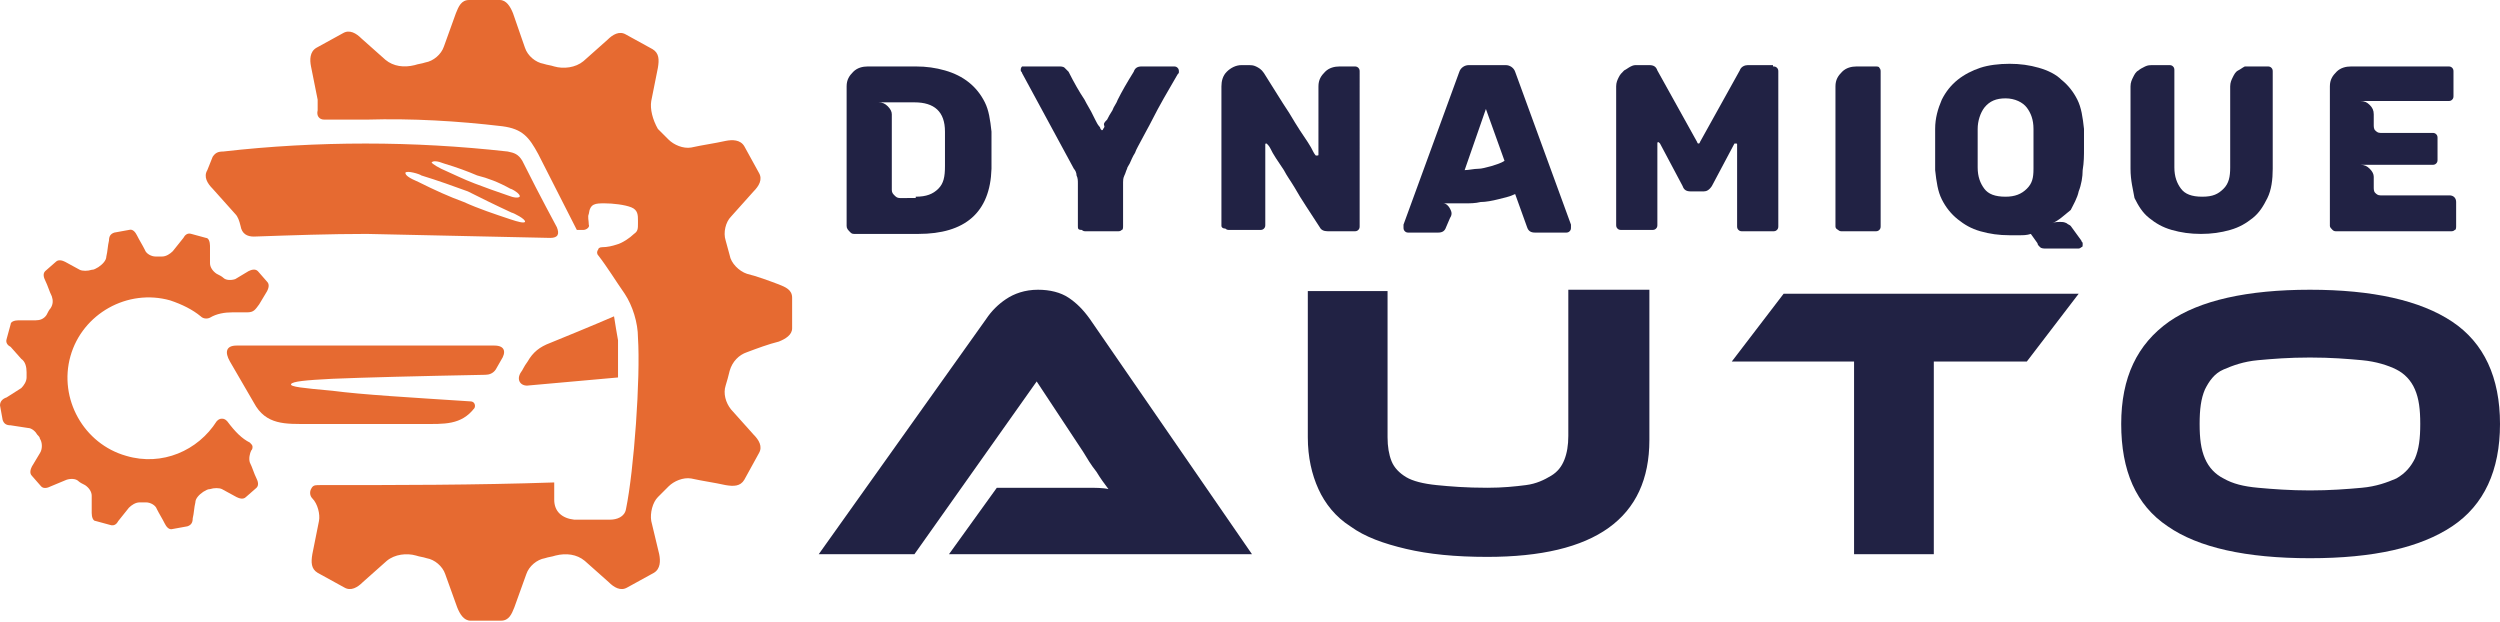 <?xml version="1.0" encoding="utf-8"?>
<!-- Generator: Adobe Illustrator 24.1.0, SVG Export Plug-In . SVG Version: 6.00 Build 0)  -->
<svg version="1.1" id="Layer_1" xmlns="http://www.w3.org/2000/svg" xmlns:xlink="http://www.w3.org/1999/xlink" x="0px" y="0px"
	 width="188.1px" height="46.8px" viewBox="0 0 188.1 46.8" style="enable-background:new 0 0 188.1 46.8;" xml:space="preserve">
<style type="text/css">
	.st0{fill:#212244;}
	.st1{fill-rule:evenodd;clip-rule:evenodd;fill:#E66A31;}
</style>
<g>
	<path class="st0" d="M63.7,17V6.5c0-0.5,0.2-0.8,0.5-1.1C64.5,5.1,64.9,5,65.3,5h3.6c0.8,0,1.5,0.1,2.2,0.3
		c0.7,0.2,1.3,0.5,1.8,0.9s0.9,0.9,1.2,1.5c0.3,0.6,0.4,1.3,0.5,2.2c0,0.2,0,0.4,0,0.6c0,0.2,0,0.5,0,0.8c0,0.3,0,0.5,0,0.8
		s0,0.4,0,0.6c-0.1,3.3-2,4.9-5.5,4.9h-4.8c-0.1,0-0.2,0-0.3-0.1C63.8,17.3,63.7,17.2,63.7,17z M68.9,14.8c0.8,0,1.3-0.2,1.7-0.6
		s0.5-0.9,0.5-1.7c0-0.2,0-0.4,0-0.6c0-0.2,0-0.5,0-0.7s0-0.5,0-0.7c0-0.2,0-0.4,0-0.6c0-1.5-0.8-2.2-2.3-2.2h-2.7
		c0.3,0,0.5,0.1,0.7,0.3c0.2,0.2,0.3,0.4,0.3,0.6v5.7c0,0.2,0.1,0.3,0.2,0.4c0.1,0.1,0.2,0.2,0.4,0.2H68.9z"/>
	<path class="st0" d="M81.1,17v-3.2c0-0.2,0-0.4-0.1-0.6c0-0.2-0.1-0.4-0.2-0.5l-3.9-7.2c0-0.1-0.1-0.1-0.1-0.2c0-0.1,0-0.2,0.1-0.3
		C77.1,5,77.2,5,77.3,5h2.4c0.1,0,0.3,0,0.4,0.1c0.1,0.1,0.2,0.2,0.3,0.3c0.4,0.8,0.8,1.5,1.2,2.1c0.2,0.4,0.4,0.7,0.5,0.9
		c0.1,0.2,0.2,0.4,0.3,0.6c0.1,0.2,0.2,0.4,0.3,0.5c0.1,0.1,0.1,0.2,0.1,0.2c0,0,0.1,0.1,0.1,0.1c0,0,0.1,0,0.1-0.1
		c0,0,0.1-0.1,0.1-0.2C83,9.3,83.1,9.2,83.3,9c0.1-0.2,0.2-0.4,0.4-0.7c0.1-0.3,0.3-0.5,0.4-0.8c0.3-0.6,0.7-1.3,1.2-2.1
		C85.4,5.1,85.6,5,85.9,5h2.4c0.1,0,0.2,0,0.3,0.1c0.1,0.1,0.1,0.2,0.1,0.3c0,0.1,0,0.1-0.1,0.2C87.9,6.8,87.2,8,86.7,9
		c-0.3,0.6-0.6,1.1-0.8,1.5s-0.4,0.7-0.5,1c-0.2,0.3-0.3,0.6-0.4,0.8c-0.1,0.2-0.2,0.3-0.2,0.4c-0.1,0.2-0.1,0.3-0.2,0.5
		s-0.1,0.4-0.1,0.5V17c0,0.1,0,0.3-0.1,0.3c-0.1,0.1-0.2,0.1-0.3,0.1h-2.4c-0.1,0-0.2,0-0.3-0.1C81.1,17.3,81.1,17.2,81.1,17z"/>
	<path class="st0" d="M91.9,17V6.5c0-0.4,0.1-0.8,0.4-1.1c0.3-0.3,0.7-0.5,1.1-0.5h0.6c0.1,0,0.3,0,0.5,0.1c0.2,0.1,0.4,0.2,0.6,0.5
		c0.7,1.1,1.3,2.1,1.9,3c0.3,0.5,0.6,1,0.8,1.3c0.2,0.3,0.4,0.6,0.6,0.9c0.2,0.3,0.3,0.5,0.4,0.7s0.2,0.3,0.2,0.3c0,0,0,0,0.1,0
		c0.1,0,0.1,0,0.1-0.1V6.5c0-0.5,0.2-0.8,0.5-1.1c0.3-0.3,0.7-0.4,1.1-0.4h1.1c0.1,0,0.2,0,0.3,0.1c0.1,0.1,0.1,0.2,0.1,0.3V17
		c0,0.1,0,0.2-0.1,0.3c-0.1,0.1-0.2,0.1-0.3,0.1h-2c-0.3,0-0.5-0.1-0.6-0.3c-0.7-1.1-1.4-2.1-1.9-3c-0.3-0.5-0.6-0.9-0.8-1.3
		c-0.2-0.3-0.4-0.6-0.6-0.9c-0.2-0.3-0.3-0.5-0.4-0.7c-0.1-0.2-0.2-0.3-0.2-0.3c0,0-0.1-0.1-0.1-0.1c-0.1,0-0.1,0-0.1,0.1v6
		c0,0.1,0,0.2-0.1,0.3c-0.1,0.1-0.2,0.1-0.3,0.1h-2.3c-0.1,0-0.2,0-0.3-0.1C92,17.2,91.9,17.1,91.9,17z"/>
	<path class="st0" d="M105.7,17.4c-0.1-0.1-0.1-0.2-0.1-0.3c0-0.1,0-0.1,0-0.2l4.2-11.5c0.1-0.3,0.4-0.5,0.7-0.5h2.8
		c0.3,0,0.6,0.2,0.7,0.5l4.2,11.5c0,0,0,0.1,0,0.2c0,0.1,0,0.2-0.1,0.3c-0.1,0.1-0.2,0.1-0.3,0.1h-2.3c-0.3,0-0.5-0.1-0.6-0.4
		l-0.9-2.5c-0.4,0.2-0.9,0.3-1.3,0.4c-0.4,0.1-0.9,0.2-1.3,0.2c-0.4,0.1-0.8,0.1-1.2,0.1c-0.4,0-0.7,0-0.9,0c-0.2,0-0.3,0-0.4,0
		c-0.1,0-0.2,0-0.3,0c0.2,0,0.4,0.2,0.5,0.4s0.2,0.4,0,0.7l-0.3,0.7c-0.1,0.3-0.3,0.4-0.6,0.4H106C105.9,17.5,105.8,17.5,105.7,17.4
		z M110.2,12.8c0.3,0,0.7-0.1,1-0.1c0.3,0,0.6-0.1,1-0.2c0.3-0.1,0.7-0.2,1-0.4l-1.4-3.9L110.2,12.8z"/>
	<path class="st0" d="M133.4,5c0.1,0,0.2,0,0.3,0.1c0.1,0.1,0.1,0.2,0.1,0.3v11.6c0,0.1,0,0.2-0.1,0.3c-0.1,0.1-0.2,0.1-0.3,0.1
		h-2.3c-0.1,0-0.2,0-0.3-0.1c-0.1-0.1-0.1-0.2-0.1-0.3v-6.1c0-0.1,0-0.1-0.1-0.1c0,0-0.1,0-0.1,0l-1.7,3.2c-0.2,0.3-0.4,0.4-0.6,0.4
		h-1c-0.3,0-0.5-0.1-0.6-0.4l-1.7-3.2c0,0-0.1-0.1-0.1-0.1c-0.1,0-0.1,0-0.1,0.1v6.1c0,0.1,0,0.2-0.1,0.3c-0.1,0.1-0.2,0.1-0.3,0.1
		h-2.3c-0.1,0-0.2,0-0.3-0.1c-0.1-0.1-0.1-0.2-0.1-0.3V6.5c0-0.3,0.1-0.5,0.2-0.7c0.1-0.2,0.2-0.3,0.4-0.5c0.2-0.1,0.3-0.2,0.5-0.3
		c0.2-0.1,0.3-0.1,0.4-0.1h1c0.3,0,0.5,0.1,0.6,0.4l3,5.4c0,0,0,0.1,0.1,0.1c0,0,0.1,0,0.1-0.1l3-5.4c0.1-0.3,0.4-0.4,0.6-0.4H133.4
		z"/>
	<path class="st0" d="M138.1,17V6.5c0-0.5,0.2-0.8,0.5-1.1c0.3-0.3,0.7-0.4,1.1-0.4h1.4c0.1,0,0.3,0,0.3,0.1
		c0.1,0.1,0.1,0.2,0.1,0.3V17c0,0.1,0,0.2-0.1,0.3c-0.1,0.1-0.2,0.1-0.3,0.1h-2.5c-0.1,0-0.2,0-0.3-0.1
		C138.1,17.2,138.1,17.1,138.1,17z"/>
	<path class="st0" d="M154.4,16.8c0.2-0.1,0.4-0.1,0.6-0.1c0.2,0,0.3,0,0.5,0.1c0.1,0.1,0.2,0.1,0.3,0.2l0.8,1.1
		c0,0.1,0.1,0.1,0.1,0.2v0.1c0,0.1,0,0.2-0.1,0.2c-0.1,0.1-0.2,0.1-0.2,0.1h-2.5c-0.1,0-0.3,0-0.4-0.1c0,0-0.1-0.1-0.1-0.1
		c0,0-0.1-0.1-0.1-0.2l-0.5-0.7c-0.3,0.1-0.6,0.1-0.8,0.1c-0.2,0-0.5,0-0.8,0c-0.8,0-1.5-0.1-2.2-0.3c-0.7-0.2-1.2-0.5-1.7-0.9
		s-0.9-0.9-1.2-1.5c-0.3-0.6-0.4-1.3-0.5-2.2c0-0.2,0-0.4,0-0.6c0-0.3,0-0.6,0-0.9c0-0.3,0-0.6,0-0.9s0-0.5,0-0.7
		c0-0.8,0.2-1.5,0.5-2.2c0.3-0.6,0.7-1.1,1.2-1.5c0.5-0.4,1.1-0.7,1.7-0.9s1.4-0.3,2.2-0.3c0.8,0,1.5,0.1,2.2,0.3
		c0.7,0.2,1.3,0.5,1.7,0.9c0.5,0.4,0.9,0.9,1.2,1.5s0.4,1.3,0.5,2.2c0,0.3,0,0.6,0,0.9c0,0.3,0,0.5,0,0.6c0,0.5,0,1-0.1,1.6
		c0,0.5-0.1,1.1-0.3,1.6c-0.1,0.5-0.4,1-0.6,1.4C155.3,16.2,154.9,16.6,154.4,16.8z M153,12.7c0-0.3,0-0.6,0-0.9s0-0.5,0-0.6
		c0-0.1,0-0.3,0-0.6s0-0.5,0-0.9c0-0.7-0.2-1.2-0.5-1.6c-0.3-0.4-0.9-0.7-1.6-0.7c-0.7,0-1.2,0.2-1.6,0.7c-0.3,0.4-0.5,1-0.5,1.6
		c0,0.2,0,0.4,0,0.6c0,0.2,0,0.5,0,0.8c0,0.3,0,0.6,0,0.9c0,0.2,0,0.5,0,0.6c0,0.7,0.2,1.2,0.5,1.6c0.3,0.4,0.8,0.6,1.6,0.6
		c0.7,0,1.2-0.2,1.6-0.6S153,13.4,153,12.7z"/>
	<path class="st0" d="M160.3,12.7V6.5c0-0.3,0.1-0.5,0.2-0.7c0.1-0.2,0.2-0.4,0.4-0.5c0.1-0.1,0.3-0.2,0.5-0.3s0.4-0.1,0.5-0.1h1.3
		c0.1,0,0.2,0,0.3,0.1c0.1,0.1,0.1,0.2,0.1,0.3v7.3c0,0.7,0.2,1.2,0.5,1.6s0.8,0.6,1.6,0.6s1.2-0.2,1.6-0.6s0.5-0.9,0.5-1.6V6.5
		c0-0.3,0.1-0.5,0.2-0.7s0.2-0.4,0.4-0.5c0.2-0.1,0.3-0.2,0.5-0.3C169,5,169.2,5,169.3,5h1.3c0.1,0,0.2,0,0.3,0.1
		c0.1,0.1,0.1,0.2,0.1,0.3v7.3c0,0.8-0.1,1.6-0.4,2.2c-0.3,0.6-0.6,1.1-1.1,1.5c-0.5,0.4-1,0.7-1.7,0.9c-0.7,0.2-1.4,0.3-2.2,0.3
		c-0.8,0-1.5-0.1-2.2-0.3c-0.7-0.2-1.2-0.5-1.7-0.9s-0.8-0.9-1.1-1.5C160.5,14.3,160.3,13.6,160.3,12.7z"/>
	<path class="st0" d="M175.3,17V6.5c0-0.5,0.2-0.8,0.5-1.1c0.3-0.3,0.7-0.4,1.1-0.4h7.3c0.1,0,0.2,0,0.3,0.1s0.1,0.2,0.1,0.3v1.8
		c0,0.1,0,0.2-0.1,0.3c-0.1,0.1-0.2,0.1-0.3,0.1h-6.6c0.3,0,0.5,0.1,0.7,0.3c0.2,0.2,0.3,0.4,0.3,0.7v0.8c0,0.1,0,0.3,0.1,0.4
		s0.2,0.2,0.4,0.2h3.9c0.1,0,0.2,0,0.3,0.1s0.1,0.2,0.1,0.3V12c0,0.1,0,0.2-0.1,0.3s-0.2,0.1-0.3,0.1h-5.4c0.3,0,0.5,0.1,0.7,0.3
		s0.3,0.4,0.3,0.6v0.8c0,0.1,0,0.3,0.1,0.4c0.1,0.1,0.2,0.2,0.4,0.2h5.2c0.3,0,0.5,0.2,0.5,0.5V17c0,0.1,0,0.3-0.1,0.3
		c-0.1,0.1-0.2,0.1-0.3,0.1h-8.6c-0.1,0-0.2,0-0.3-0.1S175.3,17.1,175.3,17z"/>
	<path class="st0" d="M71.4,41.7l3.6-5H80c0.6,0,1.2,0,1.8,0c0.6,0,1.2,0,1.6,0.1c-0.3-0.4-0.6-0.8-0.9-1.3c-0.4-0.5-0.7-1-1-1.5
		L78,28.7l-9.2,13h-7.2L74.2,24c0.4-0.6,0.9-1.1,1.5-1.5c0.6-0.4,1.4-0.7,2.4-0.7c0.9,0,1.7,0.2,2.3,0.6c0.6,0.4,1.1,0.9,1.6,1.6
		l12.2,17.7H71.4z"/>
	<path class="st0" d="M124.1,33.1c0,5.9-4.1,8.8-12.2,8.8c-2.4,0-4.4-0.2-6.1-0.6c-1.7-0.4-3.1-0.9-4.2-1.7
		c-1.1-0.7-1.9-1.7-2.4-2.8c-0.5-1.1-0.8-2.4-0.8-3.9v-11h6v11c0,0.7,0.1,1.3,0.3,1.8c0.2,0.5,0.6,0.9,1.1,1.2
		c0.5,0.3,1.3,0.5,2.3,0.6c1,0.1,2.2,0.2,3.8,0.2c1.2,0,2.1-0.1,2.9-0.2c0.8-0.1,1.4-0.4,1.9-0.7c0.5-0.3,0.8-0.7,1-1.2
		c0.2-0.5,0.3-1.1,0.3-1.8v-11h6.1V33.1z"/>
	<path class="st0" d="M156.4,22.1l-3.9,5.1h-7v14.5h-6V27.2h-9.2l3.9-5.1H156.4z"/>
	<path class="st0" d="M173.8,21.8c4.7,0,8.3,0.8,10.7,2.4c2.4,1.6,3.6,4.2,3.6,7.7c0,3.5-1.2,6.1-3.6,7.7c-2.4,1.6-5.9,2.4-10.7,2.4
		c-4.8,0-8.4-0.8-10.7-2.4c-2.4-1.6-3.5-4.2-3.5-7.7c0-3.5,1.2-6,3.6-7.7C165.5,22.6,169.1,21.8,173.8,21.8z M173.8,36.9
		c1.5,0,2.8-0.1,3.9-0.2c1.1-0.1,1.9-0.4,2.6-0.7c0.7-0.4,1.1-0.9,1.4-1.5c0.3-0.7,0.4-1.5,0.4-2.6c0-1.1-0.1-1.9-0.4-2.6
		c-0.3-0.7-0.8-1.2-1.4-1.5s-1.5-0.6-2.6-0.7c-1.1-0.1-2.3-0.2-3.9-0.2s-2.8,0.1-3.9,0.2c-1.1,0.1-1.9,0.4-2.6,0.7s-1.1,0.9-1.4,1.5
		c-0.3,0.7-0.4,1.5-0.4,2.6c0,1.1,0.1,1.9,0.4,2.6c0.3,0.7,0.8,1.2,1.4,1.5c0.7,0.4,1.5,0.6,2.6,0.7C171,36.8,172.3,36.9,173.8,36.9
		z"/>
</g>
<g>
	<g>
		<path class="st1" d="M0.2,31.6c0.1,0.3,0.3,0.4,0.6,0.4l1.3,0.2c0.3,0,0.6,0.3,0.7,0.5C2.9,32.8,3,32.9,3,33
			c0.2,0.3,0.2,0.8,0,1.1l-0.6,1c-0.1,0.2-0.2,0.5,0,0.7l0.7,0.8c0.2,0.2,0.5,0.1,0.7,0l1.2-0.5c0.3-0.1,0.7-0.1,0.9,0.1
			c0.1,0.1,0.3,0.2,0.5,0.3c0.3,0.2,0.5,0.5,0.5,0.8c0,0.4,0,0.9,0,1.3c0,0.3,0.1,0.6,0.3,0.6l1.1,0.3c0.3,0.1,0.5-0.1,0.6-0.3
			l0.8-1c0.2-0.2,0.5-0.4,0.8-0.4c0.2,0,0.4,0,0.5,0c0.3,0,0.7,0.2,0.8,0.5c0.2,0.4,0.4,0.7,0.6,1.1c0.1,0.2,0.3,0.5,0.6,0.4
			l1.1-0.2c0.3-0.1,0.4-0.3,0.4-0.6c0.1-0.4,0.1-0.8,0.2-1.2c0-0.3,0.3-0.6,0.6-0.8c0.2-0.1,0.3-0.2,0.5-0.2c0.3-0.1,0.7-0.1,0.9,0
			l1.1,0.6c0.2,0.1,0.5,0.2,0.7,0l0.8-0.7c0.2-0.2,0.1-0.5,0-0.7c-0.2-0.4-0.3-0.8-0.5-1.2c-0.1-0.3,0-0.7,0.1-0.9
			c0.1-0.1,0.1-0.2,0.1-0.3c0-0.1-0.1-0.2-0.2-0.3c-0.6-0.3-1.1-0.8-1.7-1.6c-0.1-0.1-0.2-0.2-0.4-0.2c-0.2,0-0.3,0.1-0.4,0.2
			c-1.4,2.2-4.1,3.4-6.8,2.6c-3.2-0.9-5.1-4.3-4.2-7.5c0.9-3.2,4.3-5.1,7.5-4.2c0.9,0.3,1.7,0.7,2.3,1.2c0.2,0.2,0.5,0.2,0.7,0.1
			c0.5-0.3,1.1-0.4,1.7-0.4h1.1c0.5,0,0.6-0.2,0.9-0.6l0.6-1c0.1-0.2,0.2-0.5,0-0.7l-0.7-0.8c-0.2-0.2-0.5-0.1-0.7,0L17.7,21
			c-0.3,0.1-0.7,0.1-0.9-0.1c-0.1-0.1-0.3-0.2-0.5-0.3c-0.3-0.2-0.5-0.5-0.5-0.8c0-0.4,0-0.9,0-1.3c0-0.3-0.1-0.6-0.3-0.6l-1.1-0.3
			c-0.3-0.1-0.5,0.1-0.6,0.3l-0.8,1c-0.2,0.2-0.5,0.4-0.8,0.4c-0.2,0-0.4,0-0.5,0c-0.3,0-0.7-0.2-0.8-0.5c-0.2-0.4-0.4-0.7-0.6-1.1
			c-0.1-0.2-0.3-0.5-0.6-0.4l-1.1,0.2c-0.3,0.1-0.4,0.3-0.4,0.6c-0.1,0.4-0.1,0.8-0.2,1.2c0,0.3-0.3,0.6-0.6,0.8
			c-0.2,0.1-0.3,0.2-0.5,0.2c-0.3,0.1-0.7,0.1-0.9,0l-1.1-0.6c-0.2-0.1-0.5-0.2-0.7,0l-0.8,0.7c-0.2,0.2-0.1,0.5,0,0.7
			c0.2,0.4,0.3,0.8,0.5,1.2c0.1,0.3,0.1,0.6-0.1,0.9c-0.1,0.1-0.2,0.3-0.3,0.5c-0.2,0.3-0.5,0.4-0.8,0.4l-1.3,0
			c-0.3,0-0.6,0.1-0.6,0.3l-0.3,1.1c-0.1,0.3,0.1,0.5,0.3,0.6L1.6,27C1.9,27.2,2,27.6,2,28c0,0.1,0,0.3,0,0.4c0,0.3-0.2,0.6-0.4,0.8
			l-1.1,0.7C0.2,30,0,30.2,0,30.5L0.2,31.6z"/>
		<path class="st1" d="M35.3,0c-0.6,0-0.8,0.5-1,1l-0.9,2.5c-0.2,0.6-0.8,1.1-1.4,1.2c-0.3,0.1-0.5,0.1-0.8,0.2
			c-0.8,0.2-1.6,0.1-2.2-0.4l-1.8-1.6c-0.4-0.4-0.9-0.7-1.4-0.4l-2,1.1c-0.5,0.3-0.5,0.9-0.4,1.4l0.5,2.5c0,0.2,0,0.5,0,0.8
			c-0.1,0.4,0.1,0.7,0.5,0.7c1.1,0,2.1,0,3.2,0c3.4-0.1,6.8,0.1,10.2,0.5c1.5,0.2,2,0.8,2.7,2.1l2.9,5.7l0.5,0
			c0.2,0,0.5-0.2,0.4-0.4c0-0.3-0.1-0.6,0-0.8c0.1-0.8,0.5-0.8,1.2-0.8c0.6,0,1.5,0.1,2,0.3c0.5,0.2,0.5,0.6,0.5,1c0,0,0,0.1,0,0.2
			c0,0.4,0,0.6-0.3,0.8c-0.3,0.3-0.9,0.7-1.3,0.8c-0.3,0.1-0.7,0.2-1.1,0.2c-0.2,0-0.3,0.1-0.3,0.2c-0.1,0.1-0.1,0.3,0,0.4
			c0.7,0.9,1.3,1.9,2,2.9c0.6,0.9,1,2.2,1,3.3c0.2,3-0.3,10-0.9,12.9c-0.1,0.6-0.7,0.8-1.2,0.8c-0.8,0-1.8,0-2.7,0
			c-0.9-0.1-1.5-0.6-1.5-1.5c0-0.3,0-1.1,0-1.3c-5.9,0.2-11.9,0.2-17.8,0.2c-0.3,0-0.4,0.1-0.5,0.3c-0.1,0.2-0.1,0.5,0.1,0.7
			c0.4,0.4,0.6,1.2,0.5,1.7l-0.5,2.5c-0.1,0.6-0.1,1.1,0.4,1.4l2,1.1c0.5,0.3,1,0,1.4-0.4l1.8-1.6c0.6-0.5,1.5-0.6,2.2-0.4
			c0.3,0.1,0.5,0.1,0.8,0.2c0.6,0.1,1.2,0.6,1.4,1.2l0.9,2.5c0.2,0.5,0.5,1,1,1h2.3c0.6,0,0.8-0.5,1-1l0.9-2.5
			c0.2-0.6,0.8-1.1,1.4-1.2c0.3-0.1,0.5-0.1,0.8-0.2c0.8-0.2,1.6-0.1,2.2,0.4l1.8,1.6c0.4,0.4,0.9,0.7,1.4,0.4l2-1.1
			c0.5-0.3,0.5-0.9,0.4-1.4L49,39.2c-0.1-0.6,0.1-1.4,0.5-1.8c0.3-0.3,0.5-0.5,0.8-0.8c0.4-0.4,1.1-0.7,1.7-0.6
			c0.9,0.2,1.7,0.3,2.6,0.5c0.6,0.1,1.1,0.1,1.4-0.4l1.1-2c0.3-0.5,0-1-0.4-1.4l-1.7-1.9c-0.4-0.5-0.6-1.2-0.4-1.8
			c0.1-0.3,0.2-0.7,0.3-1.1c0.2-0.7,0.7-1.2,1.3-1.4c0.8-0.3,1.6-0.6,2.4-0.8c0.5-0.2,1-0.5,1-1v-2.3c0-0.6-0.5-0.8-1-1
			c-0.8-0.3-1.6-0.6-2.4-0.8c-0.6-0.2-1.2-0.8-1.3-1.4c-0.1-0.4-0.2-0.7-0.3-1.1c-0.2-0.6,0-1.4,0.4-1.8l1.7-1.9
			c0.4-0.4,0.7-0.9,0.4-1.4l-1.1-2c-0.3-0.5-0.9-0.5-1.4-0.4c-0.9,0.2-1.7,0.3-2.6,0.5c-0.6,0.1-1.3-0.2-1.7-0.6
			c-0.3-0.3-0.5-0.5-0.8-0.8C49.1,9,48.9,8.2,49,7.6l0.5-2.5c0.1-0.6,0.1-1.1-0.4-1.4l-2-1.1c-0.5-0.3-1,0-1.4,0.4l-1.8,1.6
			c-0.6,0.5-1.5,0.6-2.2,0.4c-0.3-0.1-0.5-0.1-0.8-0.2c-0.6-0.1-1.2-0.6-1.4-1.2L38.6,1c-0.2-0.5-0.5-1-1-1H35.3L35.3,0z M16,11.8
			c0.2-0.3,0.4-0.4,0.8-0.4c3.5-0.4,7.1-0.6,10.7-0.6c3.6,0,7.1,0.2,10.7,0.6c0.5,0.1,0.8,0.2,1.1,0.7c1.5,3,2.4,4.6,2.6,5
			c0.2,0.5,0.1,0.8-0.5,0.8c-4.6-0.1-9.2-0.2-13.8-0.3c-2.8,0-5.6,0.1-8.5,0.2c-0.5,0-0.9-0.2-1-0.8c-0.1-0.4-0.2-0.7-0.4-0.9
			l-1.7-1.9c-0.4-0.4-0.7-0.9-0.4-1.4L16,11.8L16,11.8z M38.5,16c0.1,0,1.1,0.5,1,0.7c-0.1,0.1-0.5,0-1.1-0.2
			c-1.2-0.4-2.4-0.8-3.5-1.3c-1.1-0.4-2.2-0.9-3.4-1.5c-0.7-0.3-1-0.5-1-0.7c0.1-0.2,1.1,0.1,1.2,0.2c1.3,0.4,2.4,0.8,3.5,1.2
			C36.2,14.9,37.2,15.4,38.5,16L38.5,16z M38.4,14.2c0.1,0,0.8,0.4,0.7,0.6c-0.1,0.1-0.4,0.1-0.9-0.1c-0.9-0.3-1.7-0.6-2.5-0.9
			c-0.8-0.3-1.6-0.7-2.5-1.1c-0.6-0.3-0.8-0.5-0.7-0.5c0.1-0.1,0.4-0.1,0.9,0.1c1,0.3,1.8,0.6,2.5,0.9
			C36.7,13.4,37.5,13.7,38.4,14.2L38.4,14.2z M35.4,30.2c0.3,0,0.4,0.3,0.3,0.5c-1,1.3-2.3,1.2-3.9,1.2h-8.6c-1.7,0-3.2,0.1-4.1-1.6
			l-1.8-3.1C16.9,26.5,17,26,17.8,26h9.7h9.7c0.8,0,0.9,0.5,0.5,1.1l-0.4,0.7c-0.2,0.3-0.5,0.4-0.8,0.4c-5.2,0.1-9.1,0.2-11.5,0.3
			c-2,0.1-3,0.2-3.1,0.4c-0.1,0.2,0.9,0.3,3.1,0.5C27.3,29.7,30.8,29.9,35.4,30.2L35.4,30.2z M46.5,25.6c0,0.9,0,1.8,0,2.8L39.8,29
			c-0.6,0.1-1-0.4-0.6-1c0.1-0.1,0.2-0.4,0.5-0.8c0.4-0.7,0.9-1.1,1.7-1.4c3.2-1.3,4.8-2,4.8-2C46.3,24.5,46.4,25,46.5,25.6z"/>
	</g>
</g>
</svg>
